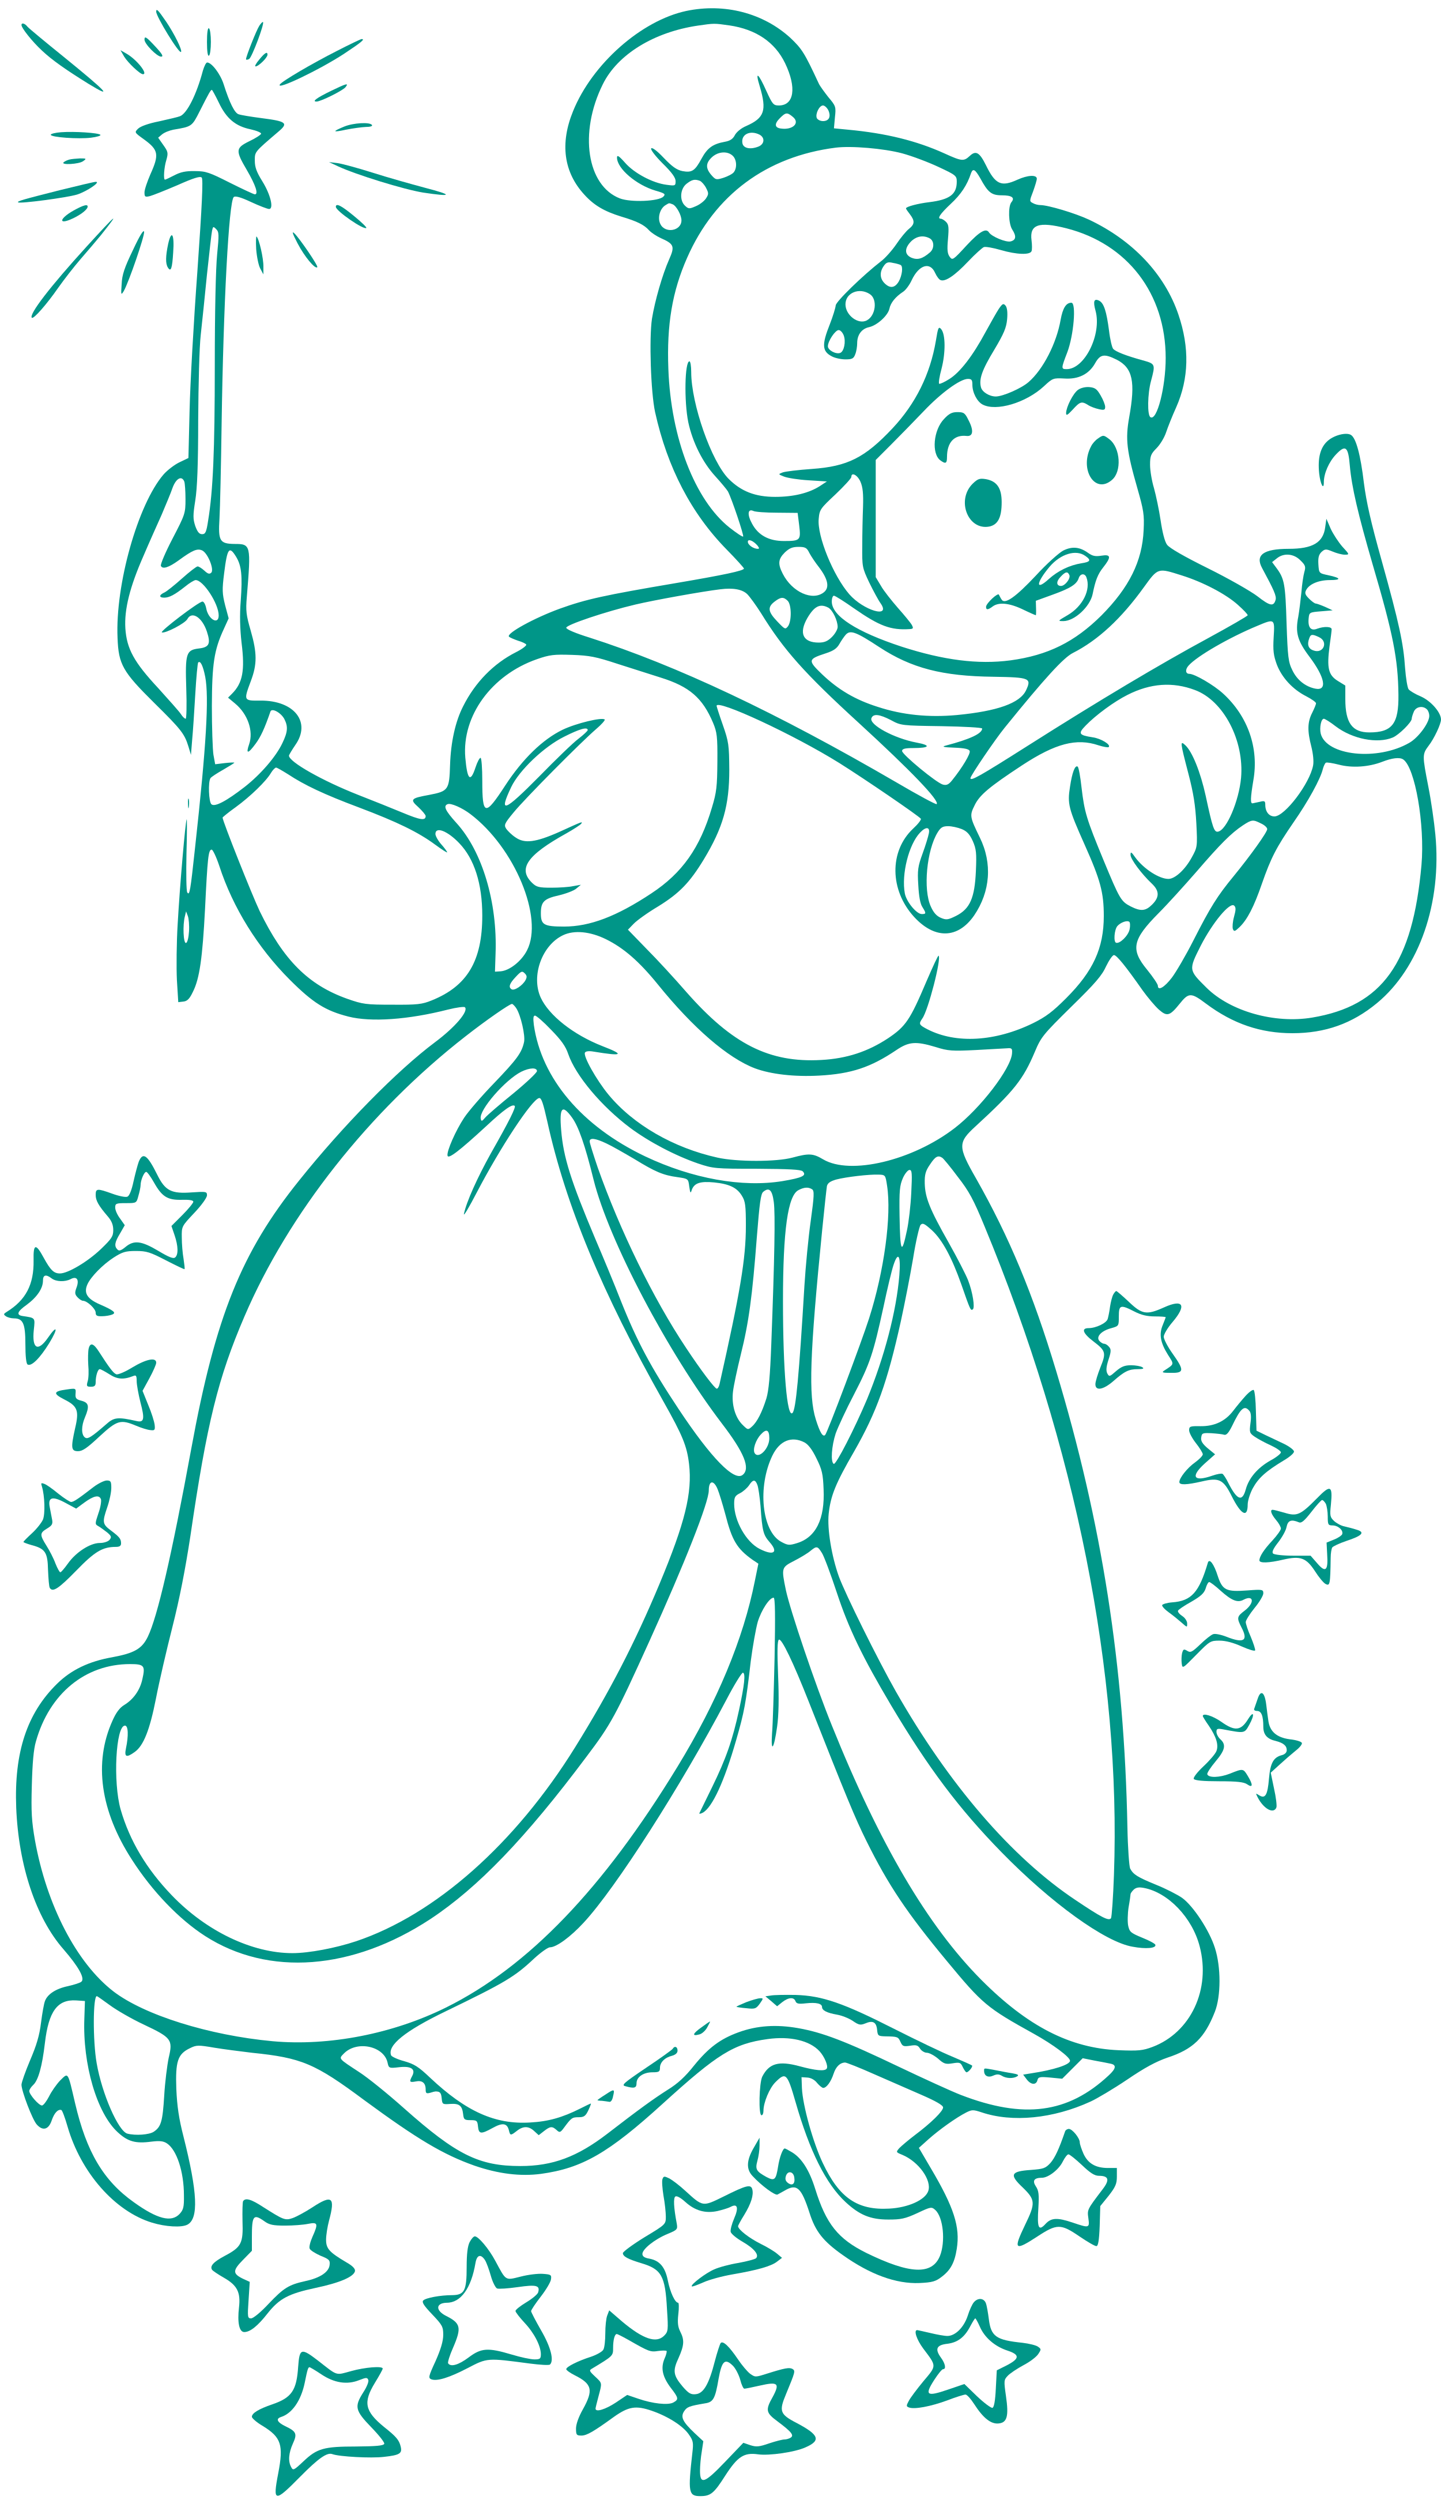 <?xml version="1.0" standalone="no"?>
<!DOCTYPE svg PUBLIC "-//W3C//DTD SVG 20010904//EN"
 "http://www.w3.org/TR/2001/REC-SVG-20010904/DTD/svg10.dtd">
<svg version="1.0" xmlns="http://www.w3.org/2000/svg"
 width="738pt" height="1280pt" viewBox="0 0 738 1280"
 preserveAspectRatio="xMidYMid meet">
<g transform="translate(0,1280) scale(0.1,-0.1)"
fill="#009688" stroke="none">
<path d="M3515 12744 c-230 -49 -482 -271 -580 -513 -68 -166 -48 -313 58
-428 50 -55 102 -85 189 -112 81 -24 117 -42 142 -70 11 -12 38 -30 60 -40 68
-30 73 -42 43 -109 -35 -79 -73 -212 -88 -304 -15 -101 -6 -377 16 -478 63
-285 186 -520 367 -704 48 -49 88 -93 88 -97 0 -11 -105 -33 -346 -74 -372
-63 -462 -83 -596 -131 -132 -48 -278 -128 -261 -144 4 -4 25 -13 45 -20 21
-6 40 -15 43 -20 3 -5 -20 -23 -52 -39 -115 -58 -210 -155 -271 -277 -40 -78
-63 -183 -67 -299 -4 -129 -8 -136 -108 -155 -94 -17 -99 -23 -54 -63 20 -19
37 -39 37 -45 0 -25 -27 -21 -118 17 -53 22 -155 63 -227 91 -183 72 -355 169
-355 201 0 4 15 29 32 54 83 117 -4 229 -178 228 -87 -1 -87 -1 -49 101 32 85
32 142 -1 257 -23 79 -26 102 -20 172 22 268 21 272 -63 272 -76 1 -84 15 -77
130 3 50 8 268 11 485 9 614 37 1136 62 1161 7 7 35 0 88 -25 43 -20 85 -36
93 -36 25 0 8 73 -34 141 -30 48 -39 73 -39 106 0 47 -3 43 122 150 51 43 39
52 -86 68 -55 7 -109 16 -119 20 -20 6 -46 57 -77 155 -17 52 -61 110 -84 110
-6 0 -15 -19 -22 -42 -32 -121 -81 -219 -117 -233 -9 -4 -57 -15 -106 -26 -56
-11 -97 -26 -109 -38 -19 -19 -19 -19 31 -55 74 -54 78 -77 32 -179 -16 -37
-30 -78 -30 -92 0 -23 3 -25 28 -19 15 4 78 29 141 56 83 37 116 47 124 39 8
-8 2 -137 -22 -479 -19 -257 -37 -577 -40 -712 l-6 -245 -46 -22 c-25 -12 -62
-40 -82 -63 -131 -153 -247 -564 -235 -836 5 -136 26 -173 189 -334 137 -135
154 -157 174 -222 l13 -43 6 75 c4 41 11 147 16 234 5 88 12 161 15 164 11 12
25 -17 36 -73 20 -105 6 -349 -52 -875 -24 -223 -28 -248 -40 -229 -5 8 -6 97
-4 199 3 102 3 181 1 175 -7 -15 -35 -340 -46 -535 -6 -96 -7 -226 -4 -288 l7
-113 26 3 c20 2 32 14 49 50 34 67 49 173 62 423 13 264 17 305 34 305 6 0 24
-38 39 -83 69 -213 197 -419 361 -583 119 -119 183 -159 301 -189 115 -29 305
-16 509 36 44 11 83 16 87 12 20 -20 -51 -103 -153 -179 -194 -145 -471 -427
-696 -708 -296 -368 -428 -695 -552 -1371 -102 -555 -174 -864 -223 -965 -30
-62 -69 -84 -182 -105 -120 -21 -211 -65 -283 -136 -154 -151 -220 -351 -209
-634 12 -297 101 -564 242 -725 77 -89 111 -149 92 -166 -6 -6 -38 -16 -69
-23 -62 -13 -105 -41 -118 -77 -5 -13 -14 -63 -20 -111 -8 -65 -23 -115 -56
-192 -24 -57 -44 -113 -44 -125 1 -35 56 -178 78 -203 31 -35 61 -27 77 21 13
38 32 58 49 53 5 -2 19 -40 32 -85 68 -235 242 -434 433 -492 68 -21 151 -26
181 -10 58 31 52 164 -20 450 -24 93 -33 156 -37 245 -5 141 7 178 69 208 34
17 43 17 125 3 48 -8 135 -19 193 -26 255 -26 322 -54 576 -243 271 -199 403
-278 564 -335 122 -42 235 -56 341 -42 211 29 346 107 624 360 281 255 362
306 536 330 115 16 215 -7 266 -62 25 -27 46 -76 37 -89 -9 -15 -58 -10 -139
12 -107 29 -156 15 -191 -53 -16 -32 -20 -198 -4 -198 6 0 10 10 10 23 0 42
31 117 62 147 52 52 60 45 102 -101 72 -252 156 -420 256 -513 72 -67 128 -90
220 -90 64 0 85 4 148 33 70 33 73 33 92 16 41 -37 53 -162 24 -235 -40 -99
-154 -94 -377 15 -145 72 -206 148 -262 328 -30 96 -69 157 -118 187 -18 11
-35 20 -38 20 -10 0 -27 -46 -34 -92 -11 -70 -18 -76 -60 -54 -52 29 -58 39
-46 83 6 21 11 56 11 78 l0 40 -30 -52 c-37 -64 -39 -109 -6 -144 46 -50 116
-101 128 -95 7 4 24 13 38 21 61 36 84 15 126 -115 30 -95 70 -145 169 -215
142 -101 275 -149 394 -144 66 3 83 8 114 32 45 34 66 72 77 143 18 112 -14
212 -133 413 l-61 104 49 44 c55 49 142 111 193 137 30 15 36 15 79 1 157 -53
366 -33 558 55 33 15 117 65 187 112 91 62 149 93 207 113 131 43 190 100 243
235 31 79 32 228 0 327 -28 89 -111 215 -168 256 -23 16 -83 47 -133 67 -97
40 -116 52 -133 83 -5 11 -12 105 -14 211 -16 826 -130 1558 -365 2337 -119
395 -240 685 -410 985 -94 164 -94 184 -2 268 197 181 243 239 303 381 32 76
42 88 186 230 124 121 158 161 179 208 15 31 33 57 40 57 14 0 60 -57 147
-181 26 -36 63 -80 83 -98 42 -37 56 -33 106 29 47 59 59 59 136 1 138 -103
279 -151 442 -151 168 0 306 49 433 154 217 179 333 514 299 864 -6 64 -22
175 -36 245 -31 159 -31 165 1 208 29 37 64 112 64 135 0 36 -51 95 -103 118
-29 12 -57 29 -63 37 -6 8 -14 57 -18 109 -8 125 -31 231 -120 550 -56 200
-78 298 -91 398 -17 143 -40 229 -66 245 -24 15 -87 -1 -120 -31 -37 -33 -51
-87 -43 -165 6 -56 24 -90 24 -46 0 45 26 104 62 142 49 52 63 41 71 -57 10
-111 41 -244 117 -506 105 -357 130 -484 132 -667 2 -149 -32 -193 -149 -193
-88 0 -123 49 -123 170 l0 70 -39 24 c-48 30 -56 66 -42 176 6 41 11 81 11 88
0 14 -38 16 -74 3 -32 -13 -48 6 -44 51 3 33 4 33 63 38 l60 5 -39 18 c-21 9
-43 17 -48 17 -5 0 -20 11 -34 25 -20 20 -23 29 -14 45 16 30 64 50 121 50 61
0 57 11 -9 25 -47 10 -47 10 -50 56 -2 34 2 49 16 63 18 16 23 16 57 2 21 -9
49 -16 62 -16 25 0 25 1 -12 41 -20 23 -47 64 -60 92 l-22 51 -6 -43 c-10 -79
-64 -111 -187 -111 -128 0 -172 -31 -137 -97 62 -115 75 -144 70 -164 -10 -36
-29 -32 -93 18 -34 26 -148 91 -253 143 -123 61 -198 104 -210 121 -12 16 -24
64 -33 125 -8 54 -24 129 -34 165 -11 36 -20 90 -20 119 0 45 4 56 33 85 18
18 40 54 49 81 9 27 32 85 52 129 65 147 69 305 11 475 -70 206 -233 379 -457
485 -70 33 -210 75 -250 75 -11 0 -28 4 -38 10 -18 9 -18 11 1 60 10 28 19 57
19 65 0 21 -46 19 -99 -5 -83 -38 -113 -25 -161 73 -33 67 -52 78 -83 49 -31
-29 -41 -28 -129 12 -143 65 -300 104 -495 122 l-72 7 5 56 c6 54 5 58 -34
104 -21 27 -44 58 -49 70 -73 157 -86 177 -145 233 -139 127 -337 179 -533
138z m220 -74 c137 -20 234 -86 286 -194 60 -125 46 -216 -32 -216 -28 0 -33
6 -64 74 -42 94 -59 105 -34 24 37 -124 24 -162 -69 -203 -26 -11 -49 -30 -58
-46 -10 -20 -24 -30 -52 -35 -61 -11 -89 -31 -119 -86 -34 -63 -49 -73 -98
-64 -29 6 -52 22 -96 68 -35 37 -60 55 -64 48 -4 -6 21 -39 59 -77 47 -46 66
-73 66 -90 0 -25 -2 -25 -47 -19 -71 9 -166 60 -212 113 -32 36 -41 41 -41 26
0 -56 99 -140 197 -169 49 -14 53 -18 40 -31 -24 -24 -166 -30 -222 -9 -169
65 -211 336 -88 584 75 153 262 268 488 301 83 12 82 12 160 1z m-2615 -394
c39 -83 86 -122 163 -138 31 -7 56 -17 54 -23 -1 -5 -28 -23 -60 -38 -71 -35
-72 -47 -12 -149 44 -76 60 -123 40 -123 -5 0 -63 27 -127 59 -105 53 -123 60
-180 60 -47 1 -74 -5 -106 -22 -23 -12 -45 -22 -47 -22 -9 0 -5 63 7 101 10
36 9 42 -16 77 l-26 37 20 17 c12 10 38 20 58 24 95 16 95 16 135 95 46 91 56
109 62 109 2 0 18 -29 35 -64z m3122 -40 c15 -33 4 -56 -27 -56 -14 0 -28 7
-32 16 -8 21 13 64 32 64 8 0 20 -11 27 -24z m-182 -34 c39 -31 1 -69 -61 -60
-32 4 -34 24 -5 53 30 30 37 31 66 7z m-169 -92 c28 -16 24 -49 -8 -61 -42
-16 -77 -8 -81 19 -7 45 41 67 89 42z m729 -95 c52 -14 136 -46 187 -70 88
-41 93 -45 93 -75 0 -65 -36 -92 -140 -105 -59 -7 -120 -23 -120 -32 0 -3 9
-16 20 -30 26 -34 25 -51 -5 -75 -14 -11 -43 -46 -65 -79 -22 -32 -57 -71 -77
-86 -94 -73 -233 -208 -233 -227 -1 -12 -14 -55 -30 -96 -42 -105 -40 -139 11
-165 15 -8 46 -15 69 -15 34 0 42 4 50 26 6 14 10 40 10 57 0 43 23 74 61 82
41 9 96 59 104 94 6 31 32 62 70 87 13 8 33 35 44 59 37 79 94 97 120 38 8
-18 21 -35 28 -37 24 -10 73 23 141 95 36 38 73 71 81 74 9 3 48 -4 86 -15 82
-24 150 -26 158 -6 3 7 3 32 0 55 -11 82 37 98 179 62 313 -80 508 -335 508
-664 0 -150 -45 -324 -78 -303 -17 10 -15 120 3 186 23 86 22 87 -42 105 -88
24 -140 45 -152 59 -6 7 -16 49 -21 92 -13 99 -26 141 -50 154 -27 14 -33 -2
-19 -52 32 -120 -56 -298 -148 -298 -29 0 -29 3 3 86 33 87 47 254 21 254 -27
0 -44 -27 -55 -87 -21 -121 -90 -255 -164 -319 -36 -32 -132 -74 -168 -74 -33
0 -70 23 -76 47 -11 42 5 88 68 192 50 84 62 113 66 157 3 35 0 59 -8 69 -11
13 -16 11 -35 -17 -12 -18 -42 -72 -68 -119 -65 -121 -130 -205 -184 -239 -25
-16 -49 -27 -53 -25 -4 3 1 37 12 77 21 81 21 176 -2 203 -13 15 -16 8 -27
-60 -29 -171 -103 -321 -222 -448 -142 -151 -230 -195 -413 -208 -70 -5 -138
-13 -150 -18 -23 -9 -23 -9 7 -21 17 -7 73 -16 125 -19 l95 -6 -35 -23 c-57
-37 -137 -56 -230 -56 -102 0 -174 28 -238 92 -88 88 -192 384 -192 547 0 30
-4 55 -9 55 -24 0 -28 -204 -6 -312 22 -102 73 -205 138 -276 30 -33 59 -68
65 -78 20 -38 83 -226 78 -231 -3 -3 -34 18 -70 46 -177 141 -300 458 -313
811 -9 228 20 398 96 570 142 323 407 519 761 564 80 10 246 -4 340 -29z
m-868 -12 c21 -19 24 -62 6 -85 -7 -9 -31 -21 -52 -28 -38 -12 -41 -11 -63 14
-30 35 -29 61 3 91 31 29 79 33 106 8z m1268 -115 c40 -74 58 -88 111 -88 51
0 68 -12 49 -35 -18 -22 -15 -111 4 -140 22 -34 20 -54 -8 -61 -24 -6 -98 25
-111 46 -15 24 -48 5 -115 -67 -69 -75 -72 -77 -86 -58 -12 16 -14 36 -9 91 5
59 4 74 -10 88 -9 9 -21 16 -26 16 -21 0 -5 24 50 76 52 48 84 96 104 157 10
27 21 20 47 -25z m-1435 -14 c8 -4 23 -20 31 -36 14 -27 14 -32 -1 -55 -9 -13
-32 -31 -52 -39 -32 -14 -37 -14 -54 2 -30 27 -26 87 7 113 28 22 42 25 69 15z
m-140 -120 c19 -8 45 -55 45 -82 0 -55 -84 -69 -108 -19 -16 32 -2 80 27 97
20 12 16 11 36 4z m-2333 -257 c-7 -71 -12 -289 -12 -569 0 -436 -9 -641 -34
-793 -9 -60 -14 -70 -31 -70 -15 0 -24 12 -35 42 -12 37 -12 54 0 130 10 62
15 184 15 413 1 179 6 375 13 435 7 61 21 200 32 310 12 110 23 211 26 224 5
22 6 23 21 8 15 -15 15 -28 5 -130z m3649 83 c24 -13 25 -52 2 -72 -38 -33
-63 -40 -94 -28 -37 16 -38 48 -3 84 28 27 62 33 95 16z m-148 -137 c13 -8 7
-54 -10 -84 -20 -34 -45 -37 -73 -9 -24 24 -26 57 -4 88 13 19 22 22 47 16 18
-3 35 -8 40 -11z m-158 -149 c40 -26 30 -110 -15 -134 -44 -24 -110 26 -110
82 0 59 71 88 125 52z m-134 -211 c12 -32 2 -82 -18 -90 -22 -8 -63 14 -63 34
0 27 38 83 55 83 9 0 20 -12 26 -27z m1399 -125 c81 -42 96 -112 63 -295 -20
-112 -13 -171 42 -363 32 -112 36 -135 32 -215 -7 -158 -74 -293 -216 -436
-137 -136 -274 -204 -466 -230 -166 -22 -343 1 -557 70 -231 76 -358 157 -358
231 0 17 5 30 11 30 6 0 52 -29 103 -65 131 -91 188 -112 284 -106 19 1 21 4
12 21 -6 11 -38 50 -71 87 -33 38 -73 88 -87 113 l-27 45 0 300 0 300 80 80
c44 44 118 120 165 169 90 95 188 166 227 166 19 0 23 -5 23 -30 0 -40 24 -86
52 -101 69 -37 222 8 314 93 45 42 48 43 105 40 73 -5 127 23 158 79 26 46 47
49 111 17z m-1313 -625 c12 -28 15 -61 13 -128 -2 -49 -4 -139 -4 -200 -1
-107 0 -112 36 -188 21 -43 47 -91 58 -106 55 -79 -87 -37 -160 46 -82 94
-166 299 -157 387 4 47 9 53 86 125 44 42 81 82 81 89 0 27 32 10 47 -25z
m-3463 1 c3 -9 6 -49 6 -90 0 -72 -2 -78 -66 -201 -36 -69 -63 -132 -60 -140
8 -19 40 -9 91 28 71 52 95 62 120 51 29 -13 63 -98 47 -114 -9 -9 -18 -6 -35
10 -13 12 -29 22 -35 22 -6 0 -42 -28 -79 -61 -38 -34 -78 -66 -90 -72 -29
-13 -30 -27 -2 -27 26 0 54 15 106 56 23 19 48 34 55 34 39 0 118 -121 118
-181 0 -51 -54 -20 -64 37 -4 19 -12 34 -19 34 -19 0 -221 -154 -208 -158 18
-6 120 47 131 69 23 42 76 8 100 -66 20 -61 11 -79 -40 -85 -67 -8 -72 -23
-66 -207 3 -84 1 -153 -3 -153 -5 0 -16 10 -24 23 -8 13 -61 72 -116 133 -125
134 -162 202 -169 307 -6 97 23 212 92 369 29 68 72 164 94 213 21 50 47 111
56 138 18 48 47 64 60 31z m3036 -159 l105 -1 8 -64 c9 -76 6 -80 -78 -80 -77
0 -131 29 -163 88 -26 47 -23 79 6 66 9 -5 64 -9 122 -9z m-100 -169 c9 -12 9
-16 1 -16 -22 0 -51 20 -51 36 0 17 28 6 50 -20z m265 -37 c9 -17 31 -50 50
-74 46 -61 54 -103 25 -127 -58 -47 -163 0 -211 94 -26 51 -24 75 10 109 23
22 39 29 70 29 35 0 43 -4 56 -31z m-2935 -21 c27 -45 32 -96 23 -223 -6 -75
-4 -143 4 -215 18 -143 6 -207 -49 -262 l-20 -20 36 -30 c65 -54 95 -141 72
-208 -18 -52 -6 -51 33 2 26 35 46 78 76 165 7 20 54 -6 71 -38 20 -39 18 -66
-10 -124 -32 -68 -110 -159 -193 -224 -94 -73 -153 -104 -170 -89 -14 11 -18
115 -5 134 4 6 33 25 65 43 31 18 57 34 57 36 0 2 -22 1 -49 -2 l-49 -6 -9 49
c-4 27 -8 139 -8 249 1 216 11 286 61 394 l25 55 -18 67 c-15 60 -16 79 -5
165 16 129 26 141 62 82z m5450 -17 c26 -25 28 -33 20 -60 -5 -18 -12 -64 -15
-104 -4 -40 -11 -96 -16 -125 -16 -81 -4 -123 57 -204 80 -106 93 -176 31
-164 -51 10 -94 44 -118 94 -21 42 -24 67 -30 242 -6 199 -11 227 -51 281
l-23 31 24 19 c35 29 87 25 121 -10z m-608 -77 c109 -34 227 -96 288 -151 28
-25 50 -48 50 -53 0 -4 -92 -57 -204 -118 -246 -133 -558 -319 -922 -550 -249
-158 -294 -183 -294 -166 0 12 127 199 176 259 205 253 301 358 349 382 128
65 247 175 363 336 73 101 71 100 194 61z m-2225 -96 c13 -13 45 -57 71 -98
116 -188 221 -306 502 -563 264 -242 413 -397 397 -414 -4 -3 -95 46 -204 110
-617 359 -1128 600 -1575 743 -71 22 -118 42 -118 50 0 15 202 83 355 119 93
22 342 67 435 78 64 8 111 0 137 -25z m207 -34 c20 -20 21 -103 2 -130 -14
-18 -16 -17 -55 24 -48 50 -51 73 -15 101 32 25 47 26 68 5z m208 -35 c22 -12
48 -66 48 -99 0 -12 -13 -35 -29 -51 -22 -22 -39 -29 -68 -29 -81 0 -103 48
-58 126 36 61 65 75 107 53z m2281 -151 c-4 -69 -1 -93 16 -140 26 -68 82
-128 151 -163 27 -14 50 -30 50 -36 0 -5 -9 -27 -20 -49 -24 -47 -25 -92 -4
-173 9 -36 13 -75 9 -96 -17 -92 -145 -261 -198 -261 -28 0 -47 24 -47 60 0
19 -4 21 -27 15 -15 -3 -32 -7 -38 -8 -12 -2 -11 28 4 118 29 165 -28 328
-155 444 -48 44 -146 101 -173 101 -20 0 -22 22 -4 42 42 48 208 144 353 204
88 37 89 37 83 -58z m-2020 -51 c165 -108 322 -149 586 -152 185 -3 195 -7
166 -69 -31 -66 -146 -107 -355 -127 -143 -13 -277 0 -405 42 -114 36 -201 87
-284 166 -75 72 -74 78 18 108 40 13 57 25 70 48 9 16 24 38 33 48 23 25 54
13 171 -64z m2252 51 c50 -23 23 -88 -29 -68 -26 9 -33 31 -20 64 7 19 15 20
49 4z m-3595 -136 c69 -22 169 -54 223 -71 148 -46 215 -104 269 -232 20 -48
23 -69 22 -199 -1 -127 -4 -156 -28 -235 -61 -206 -152 -335 -310 -439 -178
-118 -315 -170 -447 -170 -104 0 -119 9 -119 68 0 59 16 75 93 92 37 9 77 24
89 35 l23 19 -40 -7 c-22 -5 -72 -8 -112 -8 -61 0 -75 3 -96 23 -77 73 -29
143 175 256 37 21 71 43 75 49 7 12 9 13 -114 -43 -120 -53 -176 -60 -222 -28
-19 12 -40 33 -48 44 -13 20 -10 27 38 85 58 71 347 362 423 427 27 23 46 45
43 48 -13 13 -146 -19 -215 -52 -102 -49 -205 -149 -294 -285 -104 -160 -118
-157 -118 24 0 64 -4 117 -9 117 -5 0 -17 -22 -26 -50 -26 -79 -42 -63 -52 51
-18 213 134 423 367 504 66 23 87 25 180 22 90 -3 123 -10 230 -45z m2960
-135 c146 -54 253 -258 236 -450 -11 -118 -74 -267 -118 -275 -20 -4 -28 20
-63 183 -27 123 -69 227 -105 260 -27 25 -26 16 16 -145 27 -103 36 -164 41
-256 6 -119 5 -122 -23 -173 -34 -63 -86 -111 -120 -111 -47 0 -126 51 -169
109 -21 30 -25 32 -25 14 0 -22 56 -97 109 -147 39 -37 40 -69 2 -107 -34 -34
-58 -36 -110 -10 -50 26 -56 36 -139 236 -88 213 -98 246 -113 373 -6 56 -15
105 -20 107 -13 9 -28 -29 -39 -103 -14 -88 -8 -111 75 -297 81 -181 98 -245
98 -365 0 -165 -55 -283 -193 -421 -68 -68 -103 -95 -170 -128 -193 -94 -394
-106 -540 -31 -44 23 -46 27 -26 56 30 42 98 306 83 321 -3 2 -30 -57 -62
-131 -84 -198 -106 -231 -197 -292 -103 -68 -211 -104 -342 -111 -267 -15
-456 81 -691 348 -59 68 -151 168 -204 221 l-95 98 29 30 c16 17 73 58 127 90
108 67 160 121 232 239 99 164 131 276 131 461 -1 126 -3 142 -33 228 -18 51
-32 95 -32 98 0 36 395 -147 629 -293 126 -79 409 -272 417 -285 3 -5 -15 -28
-40 -51 -122 -115 -120 -314 5 -451 106 -116 225 -113 308 7 83 122 94 267 29
399 -51 105 -53 112 -27 164 25 53 75 95 244 206 171 112 278 140 391 102 25
-8 49 -12 52 -9 13 12 -39 44 -82 50 -71 11 -76 19 -36 60 51 53 146 123 214
157 118 60 232 68 346 25z m1188 -99 c7 -7 12 -21 12 -33 0 -36 -56 -112 -102
-138 -162 -94 -425 -67 -454 47 -7 30 2 76 16 76 5 0 33 -17 61 -39 86 -65
213 -90 292 -57 31 13 97 78 97 96 0 5 4 20 10 34 10 28 47 35 68 14z m-2745
-55 c51 -28 55 -28 260 -31 114 -2 207 -7 207 -12 0 -26 -63 -55 -185 -87 -24
-6 -15 -9 43 -11 51 -2 75 -7 78 -17 6 -13 -39 -87 -89 -149 -18 -23 -29 -28
-48 -23 -32 8 -209 154 -209 172 0 11 14 15 58 15 84 0 92 14 16 28 -116 22
-244 92 -231 125 9 24 40 21 100 -10z m-1553 -51 c0 -4 -21 -24 -47 -44 -27
-20 -117 -107 -201 -193 -180 -182 -210 -194 -144 -55 41 86 168 207 271 258
79 40 121 52 121 34z m4176 -150 c61 -40 112 -334 94 -541 -45 -503 -200 -721
-560 -781 -192 -32 -419 32 -541 153 -92 91 -92 91 -30 214 61 119 150 227
172 206 9 -9 9 -21 -1 -57 -7 -25 -9 -53 -6 -62 6 -15 10 -14 35 10 39 38 73
103 114 222 46 132 74 186 162 314 74 106 138 222 150 273 4 15 11 29 15 32 5
3 35 -2 67 -10 68 -18 154 -12 223 15 49 19 88 24 106 12z m-5711 -76 c83 -55
184 -103 363 -170 196 -74 303 -126 390 -190 34 -25 62 -43 62 -40 0 4 -13 22
-30 41 -16 18 -30 43 -30 53 0 40 62 16 122 -47 77 -80 118 -207 118 -371 0
-232 -77 -361 -259 -434 -49 -20 -73 -23 -201 -22 -136 0 -151 2 -231 30 -200
71 -327 198 -449 449 -39 82 -190 461 -190 479 0 2 30 27 68 54 74 54 155 132
180 175 9 15 21 27 26 27 5 0 32 -16 61 -34z m934 -204 c227 -172 376 -531
290 -698 -28 -55 -89 -103 -134 -107 l-30 -2 3 92 c10 263 -68 524 -200 669
-58 64 -69 88 -45 97 17 6 74 -19 116 -51z m4049 -48 c18 -8 32 -21 32 -29 0
-16 -86 -136 -172 -241 -84 -102 -119 -158 -206 -329 -39 -77 -89 -162 -110
-190 -38 -50 -72 -70 -72 -42 0 8 -25 45 -55 82 -86 104 -76 154 59 290 44 44
130 139 192 210 124 144 179 199 239 239 46 30 52 31 93 10z m-1532 -29 c26
-11 40 -26 56 -61 18 -41 20 -62 16 -153 -6 -138 -30 -194 -101 -230 -42 -21
-51 -22 -79 -10 -21 9 -37 26 -51 58 -40 87 -21 288 35 379 16 26 26 32 54 32
19 0 50 -7 70 -15z m-169 -22 c-3 -16 -17 -62 -32 -103 -24 -66 -27 -85 -22
-162 3 -57 10 -96 21 -112 20 -32 20 -36 -3 -36 -27 0 -79 63 -87 106 -18 97
20 250 78 311 30 32 52 30 45 -4z m-3789 -502 c-2 -32 -8 -56 -15 -59 -14 -4
-18 92 -6 137 l6 25 9 -24 c5 -13 8 -49 6 -79z m4817 10 c-7 -32 -50 -74 -69
-68 -14 5 -9 66 6 85 16 19 51 32 62 22 4 -4 5 -22 1 -39z m-2681 -50 c91 -45
170 -114 265 -231 181 -224 360 -378 498 -430 81 -30 201 -44 328 -37 165 9
264 42 396 131 64 43 99 46 202 15 63 -20 84 -21 206 -15 75 4 147 8 161 9 22
2 25 -2 23 -27 -6 -77 -161 -280 -294 -382 -216 -166 -534 -242 -673 -160 -52
31 -73 32 -158 9 -81 -22 -284 -22 -383 0 -226 50 -432 169 -559 323 -61 74
-131 198 -120 215 4 7 21 9 43 5 151 -25 163 -17 46 28 -148 58 -274 157 -316
249 -50 111 7 268 115 319 57 27 139 19 220 -21z m-413 -210 c-15 -27 -57 -55
-71 -46 -17 11 -11 29 21 63 28 30 33 32 46 19 12 -12 13 -19 4 -36z m-47
-143 c23 -35 47 -140 40 -173 -12 -55 -36 -88 -153 -210 -64 -66 -133 -146
-154 -178 -43 -65 -90 -171 -85 -194 4 -19 60 24 198 151 92 86 134 115 146
104 7 -7 -27 -76 -122 -243 -70 -126 -125 -248 -138 -310 -3 -16 26 33 66 110
120 230 282 476 319 483 12 2 21 -27 42 -120 94 -427 279 -874 595 -1434 98
-174 120 -227 131 -320 17 -147 -20 -299 -152 -615 -126 -301 -254 -549 -431
-834 -307 -495 -717 -858 -1122 -994 -105 -35 -242 -61 -326 -61 -207 0 -441
112 -618 296 -130 135 -216 280 -262 439 -40 140 -25 430 22 430 17 0 19 -51
5 -117 -9 -44 2 -49 45 -18 45 32 77 112 109 275 16 83 54 247 84 365 37 146
66 295 92 465 85 581 142 811 277 1125 225 525 639 1050 1132 1434 106 83 226
166 238 166 4 0 14 -10 22 -22z m178 -110 c52 -53 75 -85 88 -124 38 -111 170
-268 318 -379 96 -71 228 -141 347 -182 78 -26 87 -27 302 -27 164 -1 225 -4
234 -13 22 -22 -2 -33 -102 -50 -207 -34 -463 12 -704 126 -324 154 -532 399
-571 674 -4 34 -3 47 6 47 7 0 44 -32 82 -72z m-72 -212 c0 -8 -55 -60 -122
-115 -68 -55 -132 -110 -143 -123 -17 -20 -20 -21 -23 -5 -9 44 126 199 208
240 43 21 80 22 80 3z m179 -237 c34 -46 67 -141 111 -319 77 -309 379 -883
657 -1248 115 -150 147 -230 107 -263 -43 -36 -162 86 -328 336 -142 214 -213
346 -296 554 -33 85 -93 229 -132 320 -124 294 -163 416 -174 555 -10 116 5
134 55 65z m176 -133 c28 -13 91 -49 142 -79 109 -67 149 -84 223 -94 55 -8
55 -8 60 -48 5 -35 7 -37 13 -17 13 35 43 45 115 38 78 -8 117 -27 142 -69 17
-27 20 -50 20 -152 0 -171 -29 -340 -135 -812 -3 -13 -9 -23 -14 -23 -10 0
-82 95 -158 210 -168 252 -339 603 -452 923 -22 65 -41 125 -41 133 0 20 28
17 85 -10z m1721 -74 c6 -4 42 -47 79 -97 58 -74 81 -117 137 -253 468 -1129
700 -2292 663 -3323 -4 -113 -11 -212 -15 -220 -11 -16 -48 3 -182 93 -327
218 -649 592 -920 1068 -92 162 -260 501 -292 589 -37 104 -60 242 -52 320 10
93 35 155 130 319 116 203 170 353 240 669 19 87 47 230 62 318 14 88 32 166
39 174 11 11 20 6 58 -28 53 -49 102 -140 150 -276 47 -135 48 -136 59 -129
12 8 0 87 -24 149 -11 28 -55 114 -99 192 -98 173 -121 231 -123 304 -1 45 4
64 27 97 27 41 41 49 63 34z m-159 -179 c-3 -65 -13 -151 -22 -192 -27 -129
-35 -115 -38 75 -2 129 1 155 17 192 10 23 26 42 34 42 13 0 14 -17 9 -117z
m-124 37 c24 -154 -15 -439 -92 -680 -38 -119 -214 -587 -225 -597 -12 -12
-27 13 -48 80 -38 121 -31 329 33 972 11 110 22 210 24 222 4 16 17 25 48 34
50 13 168 27 217 25 34 -1 35 -2 43 -56z m-384 -19 c12 -8 11 -32 -7 -163 -12
-84 -26 -232 -32 -328 -28 -467 -44 -636 -61 -654 -28 -30 -49 217 -49 571 0
366 25 543 80 570 29 15 50 16 69 4z m-196 -66 c8 -59 4 -284 -13 -730 -6
-160 -13 -235 -25 -275 -22 -70 -47 -120 -74 -144 -20 -18 -21 -18 -50 11 -36
37 -55 102 -47 168 3 28 21 113 40 190 41 164 59 299 82 600 14 174 20 223 33
233 30 25 46 10 54 -53z m643 -374 c-15 -185 -77 -420 -166 -636 -62 -147
-159 -337 -170 -330 -17 10 -11 92 10 156 12 33 54 124 95 202 81 157 97 205
150 447 19 91 42 186 51 213 24 73 38 49 30 -52z m-666 -835 c0 -53 -55 -108
-75 -76 -11 18 5 67 31 95 29 32 44 25 44 -19z m180 -21 c19 -10 40 -37 61
-81 29 -58 34 -80 37 -159 7 -153 -40 -247 -137 -276 -39 -12 -47 -11 -80 7
-99 53 -123 281 -45 442 37 76 98 101 164 67z m-241 -218 c5 -13 12 -62 16
-108 9 -129 14 -147 46 -184 48 -54 21 -72 -51 -35 -69 35 -130 144 -130 230
0 34 4 42 30 55 16 8 37 27 46 40 20 31 32 32 43 2z m-204 -21 c8 -19 26 -78
40 -130 34 -133 59 -175 139 -232 l30 -20 -18 -88 c-59 -297 -192 -617 -396
-951 -382 -626 -764 -1024 -1185 -1233 -272 -135 -600 -199 -888 -173 -326 30
-658 134 -816 255 -189 146 -342 441 -402 774 -17 98 -20 144 -16 282 3 112 9
184 21 224 69 245 253 396 482 396 73 0 79 -8 63 -78 -12 -55 -45 -102 -92
-131 -24 -14 -43 -40 -61 -81 -97 -215 -62 -462 100 -712 104 -162 242 -305
374 -390 325 -209 755 -176 1155 87 243 161 486 413 798 830 127 168 149 209
324 595 180 397 303 708 303 769 0 52 25 55 45 7z m535 -328 c11 -18 45 -109
76 -203 60 -182 131 -329 277 -575 191 -321 348 -530 566 -753 255 -261 531
-460 671 -484 69 -13 123 -8 117 10 -2 6 -32 22 -67 36 -58 24 -65 29 -72 61
-4 19 -3 62 2 95 6 33 10 63 10 67 0 4 7 14 16 23 12 11 26 14 52 9 124 -23
248 -152 286 -299 58 -221 -46 -441 -241 -515 -51 -19 -72 -21 -173 -17 -249
10 -467 122 -705 361 -274 276 -520 694 -764 1300 -85 209 -214 591 -236 694
-24 116 -23 117 43 151 31 16 68 38 82 50 33 27 37 26 60 -11z m-243 -535 c-4
-170 -9 -344 -13 -388 -7 -104 10 -81 26 35 8 57 10 143 5 261 -5 128 -4 178
4 184 14 8 73 -115 154 -320 191 -484 236 -593 294 -710 113 -228 208 -369
412 -615 183 -221 204 -239 446 -373 97 -54 185 -119 185 -138 0 -20 -84 -47
-197 -64 l-43 -7 18 -24 c21 -28 48 -31 55 -5 4 17 11 19 66 14 l61 -6 52 52
53 53 60 -12 c33 -6 70 -13 83 -16 31 -6 28 -25 -10 -60 -209 -195 -435 -224
-757 -100 -49 19 -191 84 -317 144 -274 131 -391 176 -516 198 -113 20 -212
13 -305 -21 -94 -34 -154 -79 -228 -170 -46 -58 -84 -93 -136 -125 -71 -45
-147 -100 -309 -225 -154 -118 -279 -165 -445 -165 -212 0 -327 57 -595 295
-84 75 -187 158 -229 185 -111 73 -107 68 -79 97 67 67 205 37 223 -48 6 -28
8 -29 59 -23 61 7 86 -9 67 -45 -16 -30 -14 -34 18 -28 33 7 51 -7 51 -41 0
-20 4 -22 23 -17 12 4 24 7 27 7 23 0 29 -6 32 -34 3 -32 4 -33 44 -30 46 3
61 -8 66 -53 3 -27 7 -30 38 -30 32 0 35 -3 38 -32 4 -40 15 -41 75 -8 50 28
74 25 83 -11 7 -29 9 -29 41 -4 33 26 61 25 89 -1 l23 -21 27 21 c32 25 42 26
65 5 15 -14 19 -13 38 13 37 50 41 53 75 53 27 0 35 6 49 35 9 19 15 35 13 35
-3 0 -27 -12 -55 -26 -92 -46 -163 -66 -256 -71 -179 -11 -328 56 -512 229
-60 57 -81 70 -133 85 -34 9 -64 23 -67 30 -20 51 72 125 277 224 308 149 356
178 456 272 34 31 70 57 81 57 32 0 105 53 173 127 163 176 496 696 730 1140
41 79 80 141 85 139 14 -4 8 -61 -20 -191 -33 -153 -67 -250 -138 -395 -34
-69 -63 -129 -65 -133 -2 -5 5 -4 17 2 49 27 110 159 171 371 42 145 50 189
75 405 10 76 26 167 36 202 19 61 60 123 81 123 8 0 9 -92 5 -307z m-3405
-1779 c35 -26 113 -71 175 -100 142 -67 149 -77 127 -170 -8 -38 -19 -125 -23
-194 -8 -131 -16 -159 -53 -184 -23 -16 -94 -21 -136 -10 -46 13 -130 204
-157 361 -20 114 -19 343 1 343 2 0 32 -21 66 -46z m-130 -69 c-9 -234 64
-484 171 -582 52 -48 91 -59 173 -48 42 5 61 3 79 -9 50 -33 87 -145 87 -266
1 -61 -3 -74 -22 -95 -42 -45 -114 -27 -235 60 -155 110 -242 257 -300 505
-39 166 -34 160 -77 118 -19 -20 -45 -57 -57 -82 -13 -25 -29 -46 -36 -46 -16
0 -65 56 -65 74 0 7 9 21 20 31 26 24 46 95 60 215 19 162 64 224 160 218 l45
-3 -3 -90z m4041 -283 c73 -32 183 -80 245 -107 76 -33 112 -54 112 -65 0 -19
-61 -79 -145 -142 -33 -25 -68 -55 -79 -66 -18 -21 -18 -21 16 -35 83 -35 151
-130 132 -185 -16 -46 -103 -85 -200 -90 -163 -9 -256 55 -340 233 -50 105
-103 295 -107 384 l-2 56 30 -2 c18 -1 38 -12 50 -28 12 -14 26 -25 31 -25 17
0 40 32 53 72 12 37 33 57 59 58 7 0 73 -26 145 -58z m-405 -531 c5 -32 -10
-44 -32 -28 -13 10 -16 20 -11 36 9 29 39 24 43 -8z"/>
<path d="M5521 10804 c-25 -18 -60 -87 -61 -118 0 -16 6 -13 34 17 37 41 46
44 79 23 12 -8 37 -17 55 -21 27 -6 32 -4 32 12 0 10 -10 36 -23 58 -19 33
-28 40 -57 43 -21 2 -45 -4 -59 -14z"/>
<path d="M4835 10655 c-55 -57 -65 -178 -19 -212 27 -20 34 -16 34 17 0 75 37
115 100 108 34 -4 38 28 10 81 -18 37 -24 41 -57 41 -28 0 -43 -8 -68 -35z"/>
<path d="M5622 10554 c-12 -8 -27 -25 -33 -37 -64 -118 18 -251 106 -174 51
43 43 163 -12 207 -31 24 -33 24 -61 4z"/>
<path d="M4981 10323 c-84 -84 -24 -239 85 -219 45 9 64 47 64 125 0 73 -25
108 -82 118 -32 5 -41 1 -67 -24z"/>
<path d="M5445 9981 c-22 -12 -85 -68 -139 -127 -105 -112 -160 -150 -176
-124 -6 8 -11 20 -14 25 -4 13 -66 -44 -66 -62 0 -17 10 -16 34 2 31 23 85 18
154 -15 35 -17 65 -30 67 -30 1 0 2 17 1 37 l-1 37 88 32 c91 33 122 53 132
85 8 23 31 25 39 3 24 -63 -19 -149 -97 -194 -50 -29 -51 -30 -21 -30 57 0
137 74 150 139 14 69 26 101 54 136 42 53 40 68 -9 60 -31 -5 -46 -2 -68 14
-43 31 -82 35 -128 12z m113 -27 c32 -22 27 -31 -20 -38 -61 -10 -119 -38
-167 -81 -69 -63 -65 -19 5 64 56 65 134 89 182 55z m-81 -99 c6 -18 -23 -55
-43 -55 -24 0 -26 22 -3 46 26 28 37 30 46 9z"/>
<path d="M3948 2583 l-28 -4 30 -25 30 -26 26 21 c32 25 60 27 68 5 5 -13 16
-15 52 -11 55 6 84 -1 84 -19 0 -17 25 -30 77 -39 24 -4 59 -18 79 -31 32 -22
40 -24 65 -14 39 17 57 7 61 -32 3 -31 5 -33 43 -34 62 -1 65 -2 77 -29 10
-22 15 -24 49 -19 31 5 40 3 51 -15 7 -11 23 -21 35 -21 12 0 38 -14 57 -30
30 -27 39 -30 75 -24 37 6 41 4 52 -20 7 -14 15 -26 19 -26 10 0 34 29 28 35
-2 2 -46 22 -98 44 -52 21 -187 86 -300 143 -262 133 -369 170 -505 174 -55 1
-112 0 -127 -3z"/>
<path d="M3822 2549 c-29 -12 -52 -22 -50 -24 2 -1 24 -5 51 -7 43 -5 49 -3
68 23 19 27 19 29 2 28 -10 0 -42 -9 -71 -20z"/>
<path d="M3591 2419 c-45 -32 -48 -46 -9 -35 13 3 31 19 40 36 9 16 16 30 14
30 -2 0 -22 -14 -45 -31z"/>
<path d="M3445 2310 c-3 -5 -64 -49 -136 -97 -114 -77 -128 -89 -107 -94 46
-13 58 -10 58 15 0 32 35 56 82 56 33 0 38 3 38 23 0 28 25 53 63 62 17 5 27
14 27 26 0 20 -15 26 -25 9z"/>
<path d="M5040 2197 c0 -26 21 -36 47 -24 18 8 29 8 44 -1 22 -14 58 -15 78
-3 11 7 4 11 -25 16 -21 3 -61 11 -87 16 -60 11 -57 12 -57 -4z"/>
<path d="M3098 2074 c-21 -13 -38 -25 -38 -27 0 -1 10 -3 23 -3 12 -1 28 -4
36 -5 9 -3 17 8 21 29 9 38 6 38 -42 6z"/>
<path d="M800 12740 c0 -25 117 -216 127 -206 8 8 -33 91 -76 155 -42 61 -51
70 -51 51z"/>
<path d="M1328 12668 c-15 -23 -68 -157 -68 -171 0 -4 7 -4 16 1 14 8 79 180
71 189 -3 2 -11 -7 -19 -19z"/>
<path d="M110 12672 c0 -16 57 -87 106 -132 51 -48 124 -99 237 -169 131 -80
96 -43 -128 139 -93 75 -176 144 -184 153 -14 18 -31 22 -31 9z"/>
<path d="M1060 12585 c0 -48 4 -74 10 -70 6 3 10 35 10 70 0 35 -4 67 -10 70
-6 4 -10 -22 -10 -70z"/>
<path d="M740 12597 c0 -22 64 -87 85 -87 13 0 7 12 -26 48 -49 53 -59 60 -59
39z"/>
<path d="M1725 12539 c-126 -64 -282 -155 -292 -172 -19 -31 204 76 328 157
92 61 110 76 91 76 -4 0 -61 -27 -127 -61z"/>
<path d="M636 12510 c19 -31 81 -90 96 -90 28 0 -31 74 -82 104 l-33 19 19
-33z"/>
<path d="M1327 12494 c-16 -19 -24 -34 -18 -34 15 0 61 45 61 60 0 18 -14 10
-43 -26z"/>
<path d="M1696 12335 c-74 -36 -100 -55 -75 -55 22 0 132 55 148 73 19 24 6
20 -73 -18z"/>
<path d="M1763 12152 c-63 -26 -61 -31 9 -16 35 7 80 13 101 14 23 0 36 4 32
10 -10 16 -96 11 -142 -8z"/>
<path d="M313 12123 c-29 -2 -53 -8 -53 -13 0 -13 142 -23 206 -15 31 4 52 10
48 15 -11 10 -133 18 -201 13z"/>
<path d="M355 11983 c-11 -3 -24 -9 -29 -14 -17 -15 79 -10 100 6 18 13 17 14
-16 14 -19 -1 -44 -3 -55 -6z"/>
<path d="M1730 11949 c92 -43 338 -119 437 -135 152 -23 155 -13 8 25 -71 19
-192 53 -267 77 -76 24 -157 46 -180 49 l-43 5 45 -21z"/>
<path d="M305 11826 c-193 -49 -218 -56 -212 -62 8 -8 250 24 302 40 50 16
124 66 95 65 -8 0 -91 -20 -185 -43z"/>
<path d="M373 11720 c-64 -37 -75 -69 -15 -45 44 18 84 46 90 63 6 20 -20 13
-75 -18z"/>
<path d="M1720 11741 c0 -21 144 -120 156 -108 3 3 -25 30 -63 61 -64 53 -93
68 -93 47z"/>
<path d="M444 11538 c-187 -205 -297 -348 -281 -365 9 -8 77 70 134 152 31 44
84 112 117 150 34 39 80 93 102 120 103 129 84 114 -72 -57z"/>
<path d="M681 11520 c-44 -91 -56 -127 -58 -175 -4 -56 -3 -58 11 -35 26 46
107 282 104 303 -2 14 -22 -18 -57 -93z"/>
<path d="M1524 11554 c35 -67 90 -134 101 -122 6 6 -88 144 -117 173 -15 14
-10 -1 16 -51z"/>
<path d="M861 11550 c-13 -62 -14 -100 -1 -120 15 -24 22 -6 27 78 7 94 -9
119 -26 42z"/>
<path d="M1312 11525 c3 -39 12 -84 21 -100 l16 -30 0 40 c1 41 -22 142 -35
154 -3 3 -4 -26 -2 -64z"/>
<path d="M963 8685 c0 -22 2 -30 4 -17 2 12 2 30 0 40 -3 9 -5 -1 -4 -23z"/>
<path d="M711 6853 c-6 -16 -18 -61 -27 -101 -10 -47 -22 -76 -32 -79 -8 -4
-43 3 -76 15 -78 28 -86 28 -86 -6 0 -29 15 -55 62 -110 20 -23 28 -44 28 -70
0 -32 -8 -44 -63 -97 -68 -65 -169 -125 -210 -125 -31 0 -48 16 -83 80 -41 76
-54 73 -52 -13 2 -123 -39 -203 -138 -264 -16 -10 -17 -13 -4 -22 8 -6 27 -11
41 -11 47 0 59 -26 59 -133 0 -59 4 -98 11 -103 19 -12 63 31 111 109 47 77
42 98 -7 27 -51 -73 -82 -56 -72 40 7 65 9 62 -57 72 -34 5 -28 23 20 57 53
39 84 84 84 124 0 30 15 34 44 12 23 -18 69 -19 98 -4 31 17 45 -3 30 -43 -10
-27 -9 -35 5 -50 9 -10 22 -18 28 -18 21 0 65 -41 65 -61 0 -15 7 -19 33 -18
17 0 40 4 50 8 25 9 11 21 -65 54 -63 28 -80 58 -60 102 18 39 79 101 135 137
44 28 60 33 113 33 55 0 73 -6 154 -48 51 -26 94 -47 95 -45 2 2 -1 26 -5 53
-5 28 -9 76 -9 108 -1 58 -1 58 64 127 37 39 65 78 65 90 0 19 -4 20 -77 15
-106 -8 -137 8 -178 91 -50 101 -73 117 -94 67z m78 -108 c41 -73 70 -90 143
-88 38 1 58 -2 58 -10 0 -6 -25 -37 -56 -68 l-56 -56 16 -47 c19 -56 20 -100
3 -114 -9 -8 -32 1 -87 34 -86 51 -124 56 -168 19 -22 -18 -32 -21 -40 -13
-18 18 -15 37 13 83 l24 42 -24 34 c-14 18 -25 43 -25 56 0 21 4 23 55 23 54
0 54 0 64 38 6 20 11 45 11 54 0 25 18 68 29 68 5 0 23 -25 40 -55z"/>
<path d="M5702 6173 c-6 -10 -13 -38 -17 -63 -3 -25 -9 -53 -12 -63 -6 -21
-60 -47 -98 -47 -39 0 -29 -27 25 -68 63 -48 66 -58 36 -132 -14 -35 -26 -74
-26 -87 0 -36 40 -29 91 15 58 51 80 62 126 62 28 0 34 3 23 10 -8 5 -34 10
-57 10 -33 0 -50 -7 -77 -30 -33 -29 -35 -30 -45 -12 -7 14 -6 33 6 70 14 42
14 54 3 66 -7 9 -18 16 -25 16 -7 0 -18 7 -25 15 -18 21 11 52 62 65 38 11 38
11 38 60 0 59 8 62 80 25 35 -18 65 -25 105 -25 30 0 55 -2 55 -4 0 -2 -7 -20
-15 -40 -20 -47 -12 -91 27 -153 32 -50 33 -46 -19 -80 -15 -10 -10 -12 35
-12 67 -1 68 13 7 99 -25 35 -45 74 -45 86 0 12 20 46 45 75 74 87 55 120 -44
75 -89 -40 -112 -36 -180 29 -32 30 -61 55 -64 55 -3 0 -10 -8 -15 -17z"/>
<path d="M454 5895 c-3 -14 -4 -52 -2 -83 3 -31 2 -69 -3 -84 -7 -25 -5 -28
17 -28 18 0 24 5 24 23 0 33 11 67 21 67 5 0 27 -12 49 -26 40 -26 72 -29 123
-9 14 6 17 1 17 -26 0 -19 9 -67 19 -108 23 -86 19 -105 -18 -97 -98 22 -117
20 -157 -16 -77 -67 -96 -79 -110 -67 -18 15 -18 58 1 102 24 57 20 75 -17 85
-28 7 -33 13 -31 37 2 27 2 28 -45 21 -69 -9 -72 -21 -13 -51 68 -34 77 -57
56 -146 -23 -103 -21 -119 15 -119 23 0 47 17 109 75 91 84 108 89 189 55 26
-11 58 -21 72 -22 22 -3 25 0 22 27 -2 17 -16 62 -33 102 l-29 72 35 64 c19
35 35 71 35 80 0 29 -50 19 -122 -24 -37 -23 -75 -39 -83 -35 -14 5 -36 34
-88 115 -28 44 -45 49 -53 16z"/>
<path d="M6379 5653 c-19 -21 -47 -55 -63 -76 -41 -54 -97 -80 -168 -79 -53 1
-58 -1 -58 -21 0 -12 16 -42 35 -66 19 -24 35 -50 35 -57 0 -7 -17 -25 -39
-41 -40 -28 -81 -80 -81 -101 0 -16 36 -15 115 3 89 21 110 11 153 -75 48 -96
82 -114 82 -43 0 19 12 57 26 83 29 53 67 87 156 141 33 19 57 40 55 48 -1 8
-25 26 -52 39 -28 13 -70 33 -95 45 l-45 22 -3 100 c-1 55 -6 103 -11 108 -4
4 -23 -9 -42 -30z m20 -77 c8 -9 10 -31 5 -64 -6 -46 -4 -50 22 -68 16 -11 53
-31 82 -44 28 -13 52 -29 52 -36 0 -7 -24 -26 -54 -42 -65 -37 -110 -89 -126
-148 -18 -65 -44 -55 -89 33 -11 23 -25 44 -30 47 -5 3 -28 -1 -51 -9 -97 -34
-115 -6 -40 62 l53 47 -38 31 c-27 23 -36 38 -33 55 3 23 7 24 53 22 28 -2 57
-5 65 -8 11 -3 23 11 39 43 45 94 64 111 90 79z"/>
<path d="M481 5188 c-83 -64 -104 -78 -117 -78 -6 0 -36 19 -66 43 -29 24 -61
47 -72 50 -16 6 -17 4 -11 -15 14 -47 17 -138 5 -168 -7 -16 -32 -48 -56 -70
-24 -22 -44 -42 -44 -45 0 -2 18 -9 39 -15 73 -19 85 -37 87 -129 2 -44 5 -85
9 -91 15 -24 45 -4 135 88 96 99 135 122 204 122 18 0 26 5 26 18 0 23 -8 33
-52 66 -44 33 -45 42 -18 121 11 32 20 75 20 97 0 33 -3 38 -23 38 -13 0 -43
-15 -66 -32z m36 -64 c3 -9 -2 -42 -13 -72 -18 -54 -18 -56 0 -66 11 -6 30
-21 45 -32 22 -19 23 -24 12 -38 -8 -9 -29 -16 -50 -16 -49 0 -122 -47 -163
-105 -18 -25 -35 -45 -39 -45 -4 0 -15 20 -25 45 -9 25 -30 66 -46 91 -35 56
-35 65 3 88 25 15 30 23 26 45 -3 14 -8 43 -12 63 -11 53 13 60 81 23 l54 -29
42 31 c48 35 76 41 85 17z"/>
<path d="M6745 5129 c-85 -86 -102 -94 -167 -74 -28 8 -55 15 -60 15 -15 0 -8
-22 17 -52 14 -16 25 -36 25 -44 0 -8 -20 -36 -44 -62 -44 -47 -66 -82 -66
-101 0 -15 47 -14 123 4 88 20 117 9 162 -60 19 -30 43 -59 54 -65 22 -11 24
-4 26 135 0 22 4 45 8 52 4 6 36 21 71 33 83 27 99 45 54 58 -18 6 -46 13 -63
17 -16 3 -40 16 -53 28 -20 19 -22 27 -16 82 10 100 -1 106 -71 34z m45 -28
c5 -11 10 -40 10 -65 0 -42 2 -46 24 -46 29 0 57 -25 50 -45 -3 -7 -22 -20
-43 -28 l-37 -15 3 -59 c6 -85 -8 -97 -50 -48 l-35 40 -90 0 c-51 0 -96 5
-102 11 -7 7 0 24 26 57 20 26 40 61 43 79 7 34 24 40 63 24 13 -6 28 7 64 53
26 34 51 61 55 61 5 0 13 -9 19 -19z"/>
<path d="M6186 4799 c-45 -152 -84 -196 -183 -203 -26 -2 -49 -9 -51 -14 -2
-6 14 -23 35 -38 21 -15 50 -39 66 -53 27 -24 27 -24 27 -3 0 12 -11 29 -25
38 -14 9 -24 21 -22 27 2 6 32 26 68 46 50 29 66 44 74 69 5 18 13 32 18 32 5
0 32 -20 59 -45 56 -50 86 -62 116 -46 53 28 59 -15 7 -55 -41 -31 -42 -37
-16 -88 35 -67 10 -81 -78 -46 -28 11 -59 17 -68 13 -10 -3 -39 -26 -66 -52
-42 -40 -50 -44 -67 -33 -17 10 -20 9 -26 -12 -3 -13 -4 -37 -2 -52 4 -29 4
-28 75 44 69 70 72 72 119 72 32 0 72 -11 114 -30 36 -16 66 -25 68 -20 2 4
-8 35 -22 69 -15 33 -26 68 -26 76 0 9 20 41 45 72 25 30 45 64 45 75 0 20 -4
21 -82 15 -108 -8 -127 1 -151 73 -19 61 -43 94 -51 69z"/>
<path d="M6441 4102 c-7 -20 -15 -43 -17 -49 -4 -8 2 -13 14 -13 22 0 32 -25
32 -81 0 -41 20 -63 65 -73 38 -10 55 -24 55 -47 0 -11 -9 -21 -24 -25 -44
-11 -60 -40 -67 -120 -7 -85 -19 -105 -50 -86 -19 12 -19 12 -8 -10 30 -59 82
-88 96 -52 3 8 -2 52 -12 96 l-17 82 44 40 c25 23 62 55 83 72 22 17 36 35 32
41 -4 7 -32 15 -62 18 -66 9 -101 39 -109 93 -3 20 -8 58 -11 84 -8 65 -28 79
-44 30z"/>
<path d="M6392 3998 c-37 -60 -68 -63 -138 -13 -43 30 -94 46 -94 29 0 -3 14
-26 31 -50 38 -56 51 -98 39 -129 -5 -14 -35 -49 -66 -78 -34 -32 -54 -59 -50
-65 5 -8 48 -12 129 -12 95 0 128 -4 145 -16 29 -20 30 -2 2 44 -23 38 -24 38
-91 11 -54 -21 -110 -22 -116 -3 -2 6 17 35 42 65 49 58 56 86 25 114 -11 10
-20 27 -20 38 0 16 5 18 33 13 112 -21 110 -22 135 23 29 52 24 77 -6 29z"/>
<path d="M5455 1888 c-32 -93 -52 -135 -75 -162 -26 -28 -35 -31 -101 -36
-103 -7 -111 -24 -41 -90 65 -63 66 -80 12 -191 -62 -129 -54 -136 64 -59 99
65 119 65 214 0 41 -28 79 -50 87 -50 9 0 14 27 17 103 l3 102 43 53 c35 45
42 61 42 98 l0 44 -45 0 c-64 0 -103 23 -126 73 -10 23 -19 49 -19 58 0 22
-38 69 -56 69 -8 0 -17 -6 -19 -12z m86 -173 c43 -41 65 -55 87 -55 51 0 56
-21 19 -69 -80 -105 -79 -104 -73 -148 7 -51 4 -51 -79 -23 -80 27 -111 26
-141 -7 -35 -38 -43 -20 -36 83 4 68 2 88 -13 110 -19 29 -9 44 31 44 33 0 87
42 107 83 10 20 23 37 29 37 6 0 37 -25 69 -55z"/>
<path d="M3393 1644 c-4 -10 -1 -48 5 -86 7 -38 12 -86 12 -107 0 -39 0 -40
-110 -106 -60 -37 -110 -74 -110 -81 0 -17 27 -31 93 -51 105 -31 124 -64 133
-237 7 -107 6 -114 -15 -135 -40 -40 -108 -17 -215 73 l-66 57 -10 -26 c-6
-15 -10 -56 -10 -91 0 -36 -4 -74 -10 -84 -5 -10 -33 -26 -62 -36 -69 -22
-128 -52 -128 -64 0 -5 19 -19 43 -31 90 -45 97 -76 42 -175 -22 -39 -35 -76
-35 -98 0 -33 3 -36 28 -36 27 0 63 21 165 95 76 54 113 60 195 32 84 -29 161
-78 191 -123 21 -30 23 -41 17 -91 -23 -203 -20 -223 40 -223 53 0 70 13 129
106 63 97 95 118 167 108 57 -8 190 11 244 36 80 35 69 64 -47 125 -85 44 -90
60 -54 146 48 116 49 120 34 130 -16 9 -39 5 -128 -23 -63 -20 -63 -20 -90 -1
-14 11 -42 44 -62 74 -44 65 -76 96 -88 83 -4 -5 -18 -47 -30 -93 -30 -118
-58 -165 -97 -169 -26 -3 -37 4 -67 38 -49 58 -53 81 -22 147 29 65 31 92 9
135 -12 24 -15 45 -10 90 4 32 3 58 -1 58 -16 0 -41 54 -53 115 -14 69 -42
101 -95 111 -25 4 -35 12 -35 24 0 25 63 75 128 102 51 21 53 24 48 53 -16 84
-18 133 -7 139 7 5 28 -7 51 -28 50 -45 103 -60 166 -46 25 6 55 15 66 21 35
19 42 -4 18 -59 -12 -28 -20 -58 -18 -68 1 -10 29 -33 60 -51 61 -35 87 -68
70 -85 -5 -5 -46 -16 -90 -24 -44 -7 -100 -22 -124 -33 -43 -18 -123 -79 -115
-87 2 -3 28 7 58 20 30 14 97 32 149 41 128 22 200 42 230 66 l25 19 -25 21
c-14 12 -52 35 -85 51 -58 29 -115 73 -115 90 0 4 14 30 31 57 36 59 49 102
42 131 -7 28 -29 23 -149 -37 -106 -52 -104 -52 -193 29 -29 27 -66 55 -82 64
-27 13 -30 13 -36 -2z m-173 -825 c103 -59 111 -62 150 -56 21 3 41 3 44 0 2
-2 -2 -21 -11 -40 -20 -48 -10 -92 32 -148 41 -53 42 -60 13 -76 -27 -14 -105
-6 -180 20 l-56 19 -58 -39 c-53 -35 -104 -51 -104 -31 0 4 7 32 15 62 19 72
20 67 -17 102 -31 29 -32 32 -14 42 106 64 106 64 106 105 0 41 8 71 19 71 3
0 31 -14 61 -31z m535 -133 c13 -14 29 -45 36 -70 6 -25 16 -46 21 -46 5 0 41
7 80 16 92 21 103 12 66 -57 -39 -69 -36 -82 25 -127 71 -53 85 -71 66 -83 -8
-5 -22 -9 -32 -9 -10 0 -45 -9 -78 -20 -52 -18 -66 -19 -97 -9 l-35 12 -93
-97 c-106 -111 -129 -119 -129 -46 0 25 4 69 9 98 l8 53 -45 42 c-61 58 -73
82 -53 112 15 22 25 26 107 40 42 6 52 24 69 125 17 94 33 108 75 66z"/>
<path d="M1245 1530 c-3 -5 -4 -51 -3 -103 4 -113 -6 -132 -91 -177 -58 -31
-77 -52 -65 -71 3 -5 31 -24 61 -41 68 -39 86 -74 77 -152 -9 -77 1 -126 27
-126 30 0 69 31 119 95 61 77 107 101 246 131 124 26 196 57 202 86 2 12 -12
27 -44 45 -88 52 -104 70 -104 116 0 23 7 67 15 97 33 122 16 135 -86 68 -35
-23 -80 -47 -99 -54 -40 -14 -48 -10 -152 56 -61 40 -91 49 -103 30z m108
-102 c26 -19 45 -23 107 -23 41 0 94 4 118 9 50 10 53 2 22 -67 -11 -25 -18
-52 -14 -60 3 -8 28 -24 55 -36 45 -18 50 -23 47 -48 -4 -36 -49 -66 -124 -82
-86 -19 -111 -35 -189 -117 -39 -42 -78 -74 -89 -74 -18 0 -19 6 -13 93 l6 94
-35 16 c-53 26 -53 42 0 96 l46 47 0 71 c0 109 8 120 63 81z"/>
<path d="M2405 1320 c-10 -20 -15 -59 -15 -127 0 -121 -11 -143 -73 -144 -62
0 -136 -14 -149 -27 -9 -9 3 -27 45 -71 52 -55 57 -63 57 -105 0 -32 -12 -73
-39 -134 -37 -80 -38 -87 -22 -94 30 -11 93 9 187 58 100 52 98 52 316 23 54
-7 101 -10 105 -5 21 21 4 89 -46 175 -28 49 -51 93 -51 98 0 6 22 39 50 75
27 35 51 75 52 89 3 22 -1 24 -41 27 -25 2 -76 -4 -114 -14 -81 -20 -74 -24
-130 80 -33 62 -87 126 -105 126 -7 0 -18 -13 -27 -30z m79 -92 c8 -13 21 -49
30 -81 9 -32 24 -61 32 -64 9 -3 56 0 105 7 96 14 116 9 105 -27 -3 -10 -31
-33 -61 -51 -30 -18 -55 -38 -55 -44 0 -6 21 -33 46 -60 50 -53 83 -118 84
-160 0 -25 -4 -28 -33 -28 -19 0 -71 11 -117 25 -121 36 -155 34 -220 -15 -52
-39 -92 -50 -105 -30 -3 5 8 41 25 79 45 104 40 126 -36 164 -55 28 -52 66 4
67 72 0 125 74 147 203 7 42 27 49 49 15z"/>
<path d="M4988 1013 c-9 -10 -23 -41 -32 -70 -20 -60 -64 -103 -104 -103 -15
0 -54 7 -87 15 -33 8 -63 14 -67 15 -20 1 -4 -48 30 -94 70 -93 70 -86 1 -168
-33 -40 -67 -85 -75 -101 -13 -24 -13 -28 1 -33 27 -11 112 5 196 36 44 17 86
30 94 30 7 0 27 -22 45 -50 45 -70 85 -102 124 -98 44 4 53 37 38 140 -11 78
-11 83 9 104 11 12 47 36 80 54 33 17 67 43 76 57 16 24 16 26 -1 38 -9 7 -45
16 -79 20 -136 14 -162 32 -173 123 -4 31 -10 67 -15 80 -10 26 -40 29 -61 5z
m30 -125 c24 -56 77 -102 142 -123 64 -21 63 -41 -5 -76 l-50 -25 -5 -94 c-3
-62 -9 -95 -17 -98 -7 -2 -43 25 -79 59 l-65 63 -85 -29 c-108 -37 -120 -29
-70 49 20 31 40 56 46 56 17 0 11 29 -11 59 -32 44 -23 65 33 71 54 7 89 34
119 93 11 20 21 37 24 37 2 0 13 -19 23 -42z"/>
<path d="M1527 682 c-8 -121 -33 -158 -132 -192 -70 -24 -105 -45 -105 -64 0
-7 25 -29 56 -47 94 -58 107 -96 79 -242 -29 -150 -19 -151 112 -18 94 95 138
126 165 116 35 -13 198 -22 265 -14 80 9 94 17 85 53 -8 33 -22 50 -85 100
-99 81 -108 126 -47 226 22 36 40 68 40 73 0 14 -91 7 -162 -13 -81 -22 -66
-27 -171 55 -85 65 -93 62 -100 -33z m118 -38 c67 -45 133 -55 195 -30 36 14
41 14 46 1 4 -8 -8 -37 -25 -63 -47 -74 -43 -93 40 -179 39 -40 69 -78 67 -85
-4 -10 -41 -13 -144 -14 -167 0 -200 -10 -270 -76 -50 -47 -53 -48 -63 -29
-16 29 -13 71 9 120 23 50 18 62 -39 89 -41 20 -50 38 -22 47 57 18 103 84
122 177 13 65 17 78 24 78 3 0 30 -16 60 -36z"/>
</g>
</svg>
